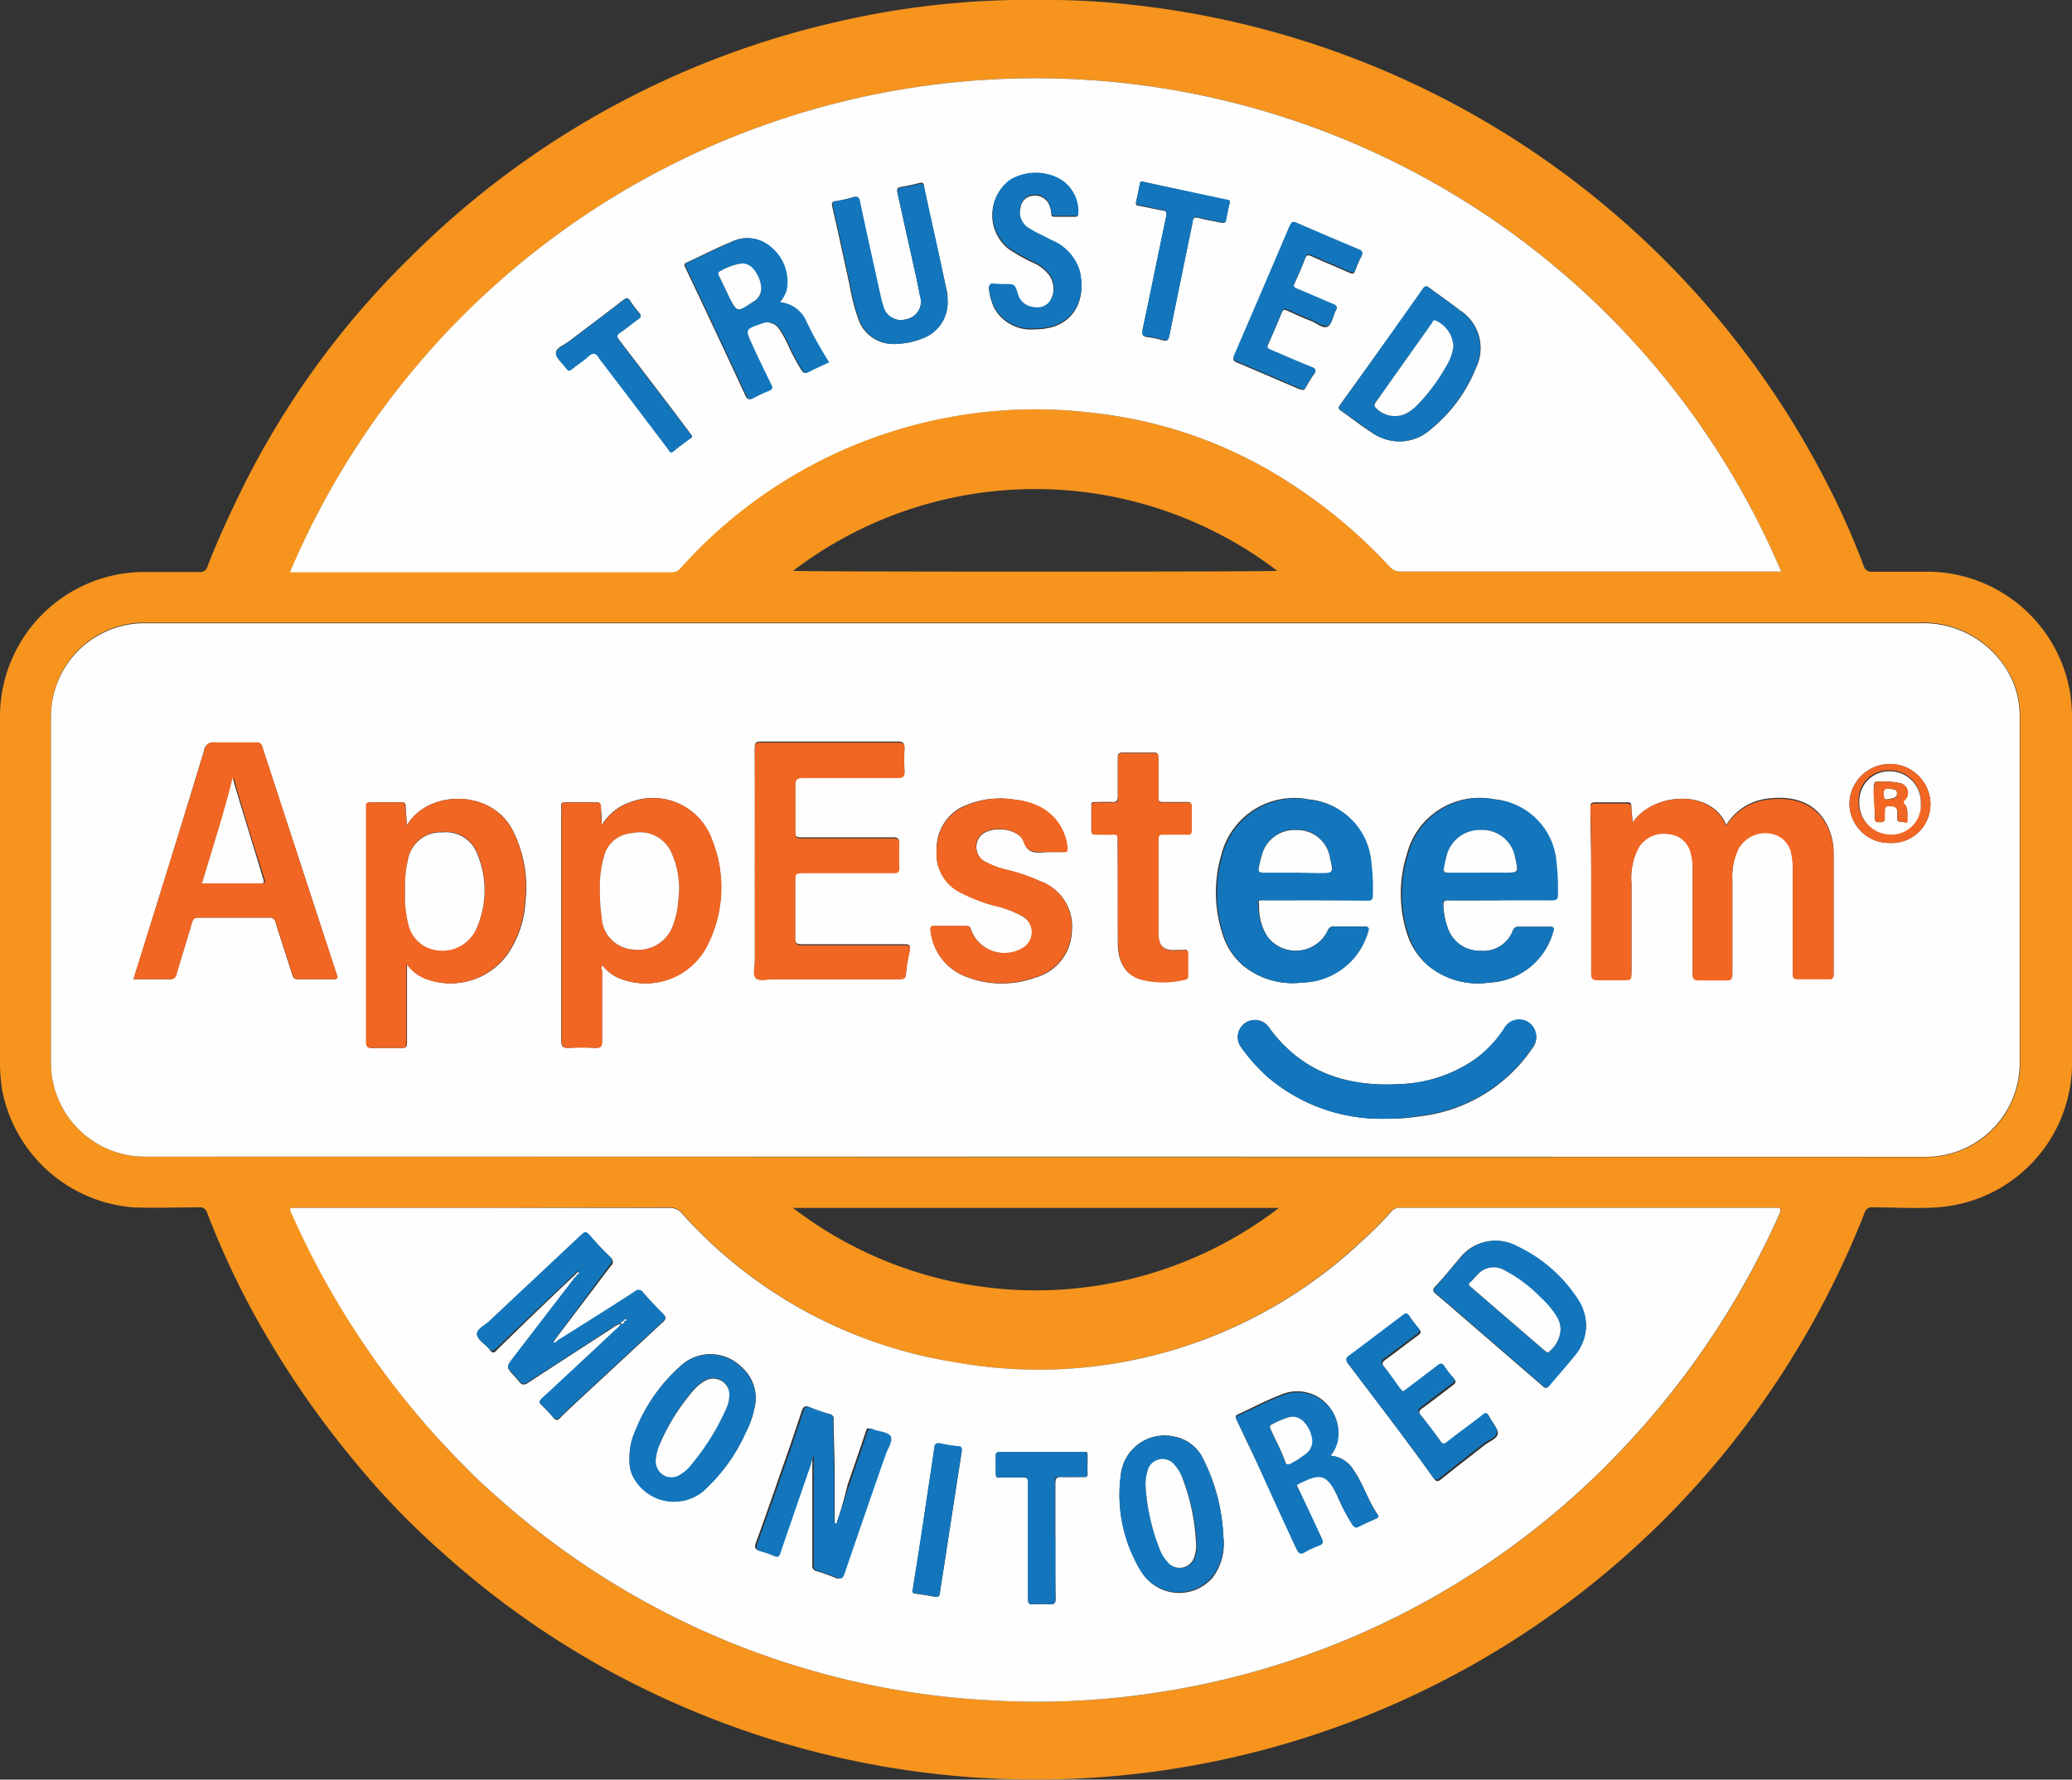 <svg id="AppEsteem_1_" data-name="AppEsteem (1)" xmlns="http://www.w3.org/2000/svg" width="184.863" height="158.802" viewBox="0 0 184.863 158.802">
  <rect x="0" y="0" width="184.863" height="158.802" fill="#333333" stroke="none"/>
  <path id="Path_3526" data-name="Path 3526" d="M90.527,0h3.617a64.176,64.176,0,0,1,6.7.411,79.252,79.252,0,0,1,62.073,42.551,68.363,68.363,0,0,1,3.356,7.521.726.726,0,0,0,.795.534h5.247a12.96,12.96,0,0,1,12.33,10.521,14.548,14.548,0,0,1,.219,2.548V94.91a12.9,12.9,0,0,1-12,12.823c-1.918.137-3.836,0-5.74,0a.685.685,0,0,0-.767.493A80.745,80.745,0,0,1,153.641,129.9a79.361,79.361,0,0,1-92.225,22.6A78.088,78.088,0,0,1,39.4,138.475a69.06,69.06,0,0,1-7.617-7.891,83.691,83.691,0,0,1-9.864-14.713,77.3,77.3,0,0,1-3.439-7.644.658.658,0,0,0-.712-.493c-1.959,0-3.932.082-5.9,0A12.946,12.946,0,0,1,.192,97.267,15.069,15.069,0,0,1,0,94.636V64a12.9,12.9,0,0,1,12.6-12.96H17.8a.644.644,0,0,0,.712-.493c.9-2.356,1.973-4.644,3.082-6.918A75.937,75.937,0,0,1,36.66,22.906,78.485,78.485,0,0,1,74.636,1.959,75.525,75.525,0,0,1,90.321,0ZM92.39,103.253h79.457a8.384,8.384,0,0,0,8.384-8.221q0-15.56,0-31.124a7.959,7.959,0,0,0-2.137-5.452,8.7,8.7,0,0,0-6.85-2.891H12.577A8.343,8.343,0,0,0,4.549,64V94.732a8.384,8.384,0,0,0,8.494,8.48ZM158.915,51a72.239,72.239,0,0,0-133,0H59.895a1.014,1.014,0,0,0,.836-.384A42.469,42.469,0,0,1,97.623,36.852a40.181,40.181,0,0,1,18.138,6.685,45.619,45.619,0,0,1,8.22,7.014,1.247,1.247,0,0,0,1.027.452h33.906ZM43.181,107.788H26.441c-.589,0-.589,0-.356.534a74.923,74.923,0,0,0,15.4,22.563c.877.9,1.808,1.754,2.74,2.589a71.662,71.662,0,0,0,44.825,18.289,69.661,69.661,0,0,0,13.3-.6,71.813,71.813,0,0,0,42.715-22.18,74.456,74.456,0,0,0,13.7-20.631c.192-.452.178-.575-.356-.575H124.885a.959.959,0,0,0-.795.342,31.668,31.668,0,0,1-2.74,2.74A42.016,42.016,0,0,1,85.1,121.542a41.332,41.332,0,0,1-24.276-13.316,1.37,1.37,0,0,0-1.137-.479Zm70.868,0h-43.3a35.619,35.619,0,0,0,43.3.041ZM70.759,50.935c.562.1,42.743.1,43.195,0a35.619,35.619,0,0,0-43.195,0Z" transform="translate(0.001)" fill="#f6941e"/>
  <path id="Path_3527" data-name="Path 3527" d="M91.162,88.194H11.814a8.384,8.384,0,0,1-8.494-8.48V49.041A8.343,8.343,0,0,1,11.348,40.6H170.016a8.7,8.7,0,0,1,6.85,2.891,7.96,7.96,0,0,1,2.1,5.37V79.988a8.384,8.384,0,0,1-8.384,8.22Zm53.264-29.783c0-.521-.1-.932-.1-1.37s-.11-.479-.479-.466h-2.74c-.37,0-.452.11-.438.466,0,1.849.069,3.713.069,5.562v9.138c0,.521.164.63.644.6h2.178c.726,0,.767,0,.767-.74v-7.85a5.9,5.9,0,0,1,.685-3.274,2.63,2.63,0,0,1,2.74-1.137,2.151,2.151,0,0,1,1.849,1.63,5.48,5.48,0,0,1,.192,1.617v9.247c0,.438.11.548.534.534H152.8c.425,0,.548-.1.534-.534V63.521a5.918,5.918,0,0,1,.548-2.863,2.74,2.74,0,0,1,2.932-1.37,2.219,2.219,0,0,1,1.808,1.945,6.069,6.069,0,0,1,.1,1.37v9.179c0,.384.1.507.479.493h2.74c.342,0,.425-.1.425-.425V61.083a5.48,5.48,0,0,0-.658-2.63c-1.027-1.918-3-2.507-5.274-2.206a5,5,0,0,0-3.644,2.343C151.453,55.343,146.234,55.672,144.425,58.411ZM10.677,72.358H13.91a.521.521,0,0,0,.6-.438c.438-1.534.945-3.055,1.37-4.589.11-.342.233-.466.589-.466H22.76a.521.521,0,0,1,.6.452c.479,1.548,1,3.082,1.48,4.63.082.288.178.411.507.411h3.178c.411,0,.37-.137.274-.438Q25.5,61.8,22.171,51.644a.479.479,0,0,0-.562-.411H17.938a.826.826,0,0,0-.959.726c-1.671,5.521-3.4,11.11-5.11,16.59C11.485,69.782,11.1,71.056,10.677,72.358Zm24.385-13.7c0-.671-.082-1.192-.1-1.712,0-.26-.082-.384-.37-.37h-2.74c-.329,0-.4.123-.384.425V77.933c0,.452.11.589.575.562h2.617c.342,0,.425-.11.425-.438V71a4.234,4.234,0,0,0,.849.863,3.562,3.562,0,0,0,1.014.521,6.233,6.233,0,0,0,7.192-2.37,9.179,9.179,0,0,0,1.507-4.562,11.193,11.193,0,0,0-1.192-6.494c-2.041-3.685-7.644-3.411-9.4-.288ZM52.5,71.084a3.576,3.576,0,0,0,1.74,1.274,6.179,6.179,0,0,0,7.7-3.165,11.384,11.384,0,0,0,.342-9.288,5.576,5.576,0,0,0-7.274-3.343,4.7,4.7,0,0,0-2.562,2.069,10.753,10.753,0,0,0-.082-1.685c0-.288-.11-.384-.4-.37h-2.74c-.274,0-.4,0-.384.356s0,.7,0,1.041V77.824c0,.575.164.685.7.658a21.237,21.237,0,0,1,2.288,0c.479,0,.658-.082.644-.616v-6.22A.918.918,0,0,1,52.5,71.1ZM66.119,61.8v8.9c0,.534-.178,1.233.082,1.534s1.027.11,1.575.11H79.037c.384,0,.534-.082.562-.493a17.085,17.085,0,0,1,.315-2.041c.11-.479,0-.575-.479-.575H70.3c-.438,0-.589-.082-.589-.562v-5.3c0-.452.123-.575.575-.562H78.5c.37,0,.507-.1.493-.479a17.606,17.606,0,0,1,0-2.082c0-.411-.082-.548-.534-.548h-8.22c-.438,0-.534-.123-.521-.548v-4.11c0-.548.11-.74.7-.726H78.9c.452,0,.589-.137.562-.589a18.712,18.712,0,0,1,0-1.959c0-.466-.1-.616-.589-.616H66.681c-.452,0-.575.1-.575.548.027,3.439.014,6.768.014,10.11ZM132.575,65.3h4.589c.384,0,.493-.11.493-.493a20.335,20.335,0,0,0-.123-2.891,6.083,6.083,0,0,0-5.48-5.617,6.685,6.685,0,0,0-7.754,4.877,11.727,11.727,0,0,0,0,7.1,6.165,6.165,0,0,0,1.877,2.863,6.959,6.959,0,0,0,5.48,1.521,6.192,6.192,0,0,0,5.685-4.521c.123-.384,0-.479-.329-.466h-2.74a.479.479,0,0,0-.521.342,2.822,2.822,0,0,1-2.9,1.808,3,3,0,0,1-2.863-1.9,6.713,6.713,0,0,1-.438-2.11c0-.425.082-.493.452-.493,1.507.014,3.041,0,4.576,0Zm-16.535,0H120.7c.3,0,.452,0,.452-.411a18.329,18.329,0,0,0-.123-3,6.083,6.083,0,0,0-5.48-5.576,6.713,6.713,0,0,0-7.8,4.9,11.946,11.946,0,0,0,.11,7.165,6.055,6.055,0,0,0,1.781,2.74,6.932,6.932,0,0,0,5.315,1.534,6.233,6.233,0,0,0,5.836-4.411c.151-.425.164-.616-.384-.589h-2.521a.589.589,0,0,0-.685.425,3.165,3.165,0,0,1-5.343.493,4.877,4.877,0,0,1-.753-2.493c0-.863-.233-.767.685-.767ZM92.216,61.014h1.37c.288,0,.384,0,.342-.37a4.562,4.562,0,0,0-2.534-3.713,6.316,6.316,0,0,0-2.1-.589,7.891,7.891,0,0,0-4.877.74,4.192,4.192,0,0,0-2.082,3.781,3.836,3.836,0,0,0,2.137,3.754A15.194,15.194,0,0,0,87.518,65.8a9.179,9.179,0,0,1,2.589,1.014,1.63,1.63,0,0,1,0,2.74,3.192,3.192,0,0,1-4.7-1.617c-.068-.233-.151-.315-.4-.315h-2.85c-.329,0-.4.123-.342.411a4.9,4.9,0,0,0,2.74,3.932,8.754,8.754,0,0,0,6.6.247,4.425,4.425,0,0,0,3.247-4.11,4.274,4.274,0,0,0-2.822-4.48,16.261,16.261,0,0,0-2.74-.959,8.083,8.083,0,0,1-2.288-.849,1.493,1.493,0,0,1-.219-2.315c.945-.877,3.356-.6,3.781.6.342,1,.932.986,1.7.945ZM98.5,64.563V69.1c0,1.795.712,2.891,2.082,3.274a8.124,8.124,0,0,0,3.891,0,.3.3,0,0,0,.274-.342q0-1.014,0-2.014c0-.219-.082-.3-.288-.274a2.953,2.953,0,0,1-.493,0c-1.37.123-1.849-.274-1.863-1.6V59.823c0-.315.1-.4.411-.4H104.7c.288,0,.384-.082.37-.37V56.932c0-.342-.123-.384-.411-.384h-2.137c-.342,0-.425-.11-.411-.425V52.562c0-.329-.1-.438-.425-.425h-2.74c-.37,0-.452.123-.452.466v3.452c0,.425-.137.521-.521.493s-.986,0-1.48,0c-.247,0-.356,0-.356.342v2.178c0,.315.137.37.4.356h1.48c.493,0,.479.137.466.507C98.491,61.494,98.5,63.069,98.5,64.563Zm24,20.248A17,17,0,0,0,125.4,84.6a14.042,14.042,0,0,0,10.069-6.055,1.575,1.575,0,0,0-.274-2.274,1.534,1.534,0,0,0-2.247.548,10.754,10.754,0,0,1-2.384,2.534,12.426,12.426,0,0,1-6.768,2.356c-4.767.3-8.85-.986-11.782-5.014a1.527,1.527,0,1,0-2.466,1.795,16.152,16.152,0,0,0,2.329,2.6,15.6,15.6,0,0,0,10.631,3.713ZM171,56.6a3.617,3.617,0,0,0-7.22-.1,3.534,3.534,0,0,0,3.6,3.7A3.452,3.452,0,0,0,171,56.6Z" transform="translate(1.23 15.018)" fill="#fefefe"/>
  <path id="Path_3528" data-name="Path 3528" d="M151.93,49.119H118.01a1.247,1.247,0,0,1-1.027-.452,45.619,45.619,0,0,0-8.22-7.014,40.181,40.181,0,0,0-18.124-6.685A42.469,42.469,0,0,0,53.745,48.8a1.014,1.014,0,0,1-.836.384H18.88a72.258,72.258,0,0,1,133.05-.069ZM62.6,25.09a3.315,3.315,0,0,0,.507-1.041,3.987,3.987,0,0,0-1.37-3.877,3.1,3.1,0,0,0-3.521-.452c-1.37.562-2.617,1.219-3.918,1.808-.315.137-.219.3-.123.507.411.849.808,1.7,1.219,2.562q2.069,4.384,4.11,8.781c.164.37.315.452.685.247a12.479,12.479,0,0,1,1.37-.644c.288-.123.329-.247.192-.534-.589-1.206-1.164-2.425-1.74-3.644s-.6-1.3.781-1.781a1.37,1.37,0,0,1,1.808.562,9.877,9.877,0,0,1,.781,1.452,18.44,18.44,0,0,0,1.137,2.11c.151.233.288.315.575.164.575-.3,1.178-.562,1.808-.863a38.222,38.222,0,0,1-1.986-3.671A2.808,2.808,0,0,0,62.6,25.09ZM117.873,37.5a4.11,4.11,0,0,0,2.74-1.027,13.521,13.521,0,0,0,4.11-5.576,4,4,0,0,0-1.48-5.11c-.9-.7-1.863-1.37-2.74-2.014-.233-.164-.342-.137-.507.1q-3.685,5.206-7.425,10.371c-.164.233-.164.356.082.521.918.644,1.836,1.37,2.74,1.945a4.356,4.356,0,0,0,2.48.795ZM77.555,24.885a2.938,2.938,0,0,0-.123-1.027c-.658-3.055-1.37-6.11-1.986-9.165,0-.288-.192-.3-.425-.247a15.878,15.878,0,0,1-1.6.342c-.384.068-.411.233-.329.562.411,1.849.808,3.7,1.219,5.48.26,1.206.548,2.411.767,3.63A1.589,1.589,0,0,1,73.843,26.6a1.644,1.644,0,0,1-2.1-1.247,5.618,5.618,0,0,1-.192-.685c-.63-2.85-1.26-5.685-1.863-8.535-.082-.37-.178-.534-.6-.411a13.151,13.151,0,0,1-1.493.342c-.3,0-.411.137-.329.493.534,2.3,1.027,4.617,1.534,6.932a18.329,18.329,0,0,0,.781,3.069,3.274,3.274,0,0,0,3.493,2.233,6.274,6.274,0,0,0,2.137-.438,3.411,3.411,0,0,0,2.343-3.466Zm4.9-1.37a7.163,7.163,0,0,1-.767,0c-.356,0-.493.082-.438.452a5.48,5.48,0,0,0,.479,1.671A3.781,3.781,0,0,0,85.419,27.5c3.192,0,4.576-2.384,3.932-5.137a4.329,4.329,0,0,0-2.521-2.74A21.274,21.274,0,0,1,84.9,18.61a1.7,1.7,0,0,1-.822-2.014,1.178,1.178,0,0,1,1.014-1,1.37,1.37,0,0,1,1.452.644,2.439,2.439,0,0,1,.274.932c0,.192,0,.288.288.288h1.808c.219,0,.288-.068.274-.288a3.37,3.37,0,0,0-1.617-2.986,4.507,4.507,0,0,0-4.493.068,3.836,3.836,0,0,0-.11,6.055A15.713,15.713,0,0,0,85.049,21.5a3.671,3.671,0,0,1,1.562,1.164,2.123,2.123,0,0,1,.137,2.233,1.37,1.37,0,0,1-1.48.7,1.589,1.589,0,0,1-1.493-1.247c-.274-.808-.274-.808-1.137-.808Zm26.8,9.4c.164,0,.205-.137.26-.233.247-.4.452-.795.726-1.164s.123-.411-.192-.548c-1.233-.493-2.439-1.027-3.671-1.548-.247-.11-.384-.192-.247-.521.438-.959.849-1.932,1.247-2.9.11-.247.205-.288.452-.178.712.329,1.37.63,2.151.932.507.192,1.082.726,1.48.507s.466-.932.7-1.37.11-.425-.205-.548c-1.082-.438-2.151-.918-3.219-1.37-.315-.123-.384-.247-.233-.548.329-.726.658-1.466.945-2.219.123-.356.288-.356.589-.219,1.11.507,2.247.959,3.356,1.466.3.137.438.1.548-.233a10.318,10.318,0,0,1,.521-1.206c.151-.288.082-.425-.219-.548-1.863-.781-3.726-1.575-5.576-2.384-.329-.137-.452-.082-.6.247q-2.439,5.768-4.932,11.549c-.137.329-.1.452.247.589,1.863.781,3.713,1.589,5.576,2.384ZM95.077,14.35c-.3-.11-.342,0-.384.26-.082.438-.164.89-.288,1.37s0,.479.37.534c.644.11,1.288.274,1.932.384.342,0,.425.178.356.534-.712,3.37-1.37,6.74-2.11,10.1,0,.384-.082.616.4.658a8.014,8.014,0,0,1,1.37.288c.4.11.534,0,.616-.384.671-3.37,1.37-6.74,2.069-10.11,0-.356.151-.534.589-.411.644.192,1.37.274,1.973.425.274,0,.4,0,.438-.274a11.8,11.8,0,0,1,.288-1.37c.123-.4,0-.329-.233-.37ZM54.759,37.023l-.342-.479c-2.055-2.74-4.11-5.411-6.165-8.1-.233-.315-.205-.466.1-.671.548-.37,1.041-.795,1.575-1.178.274-.178.342-.329.1-.589a8.684,8.684,0,0,1-.753-1c-.205-.329-.356-.342-.671-.11-1.575,1.233-3.192,2.425-4.781,3.644-.438.342-1.219.616-1.206,1.069s.6.932.932,1.37c.151.219.274.233.479.068.479-.4,1.014-.726,1.466-1.137s.712-.342.986.151a2.494,2.494,0,0,0,.192.26q2.987,3.9,5.946,7.836c.205.274.342.342.616.1s.877-.658,1.3-1C54.663,37.228,54.759,37.187,54.759,37.023Z" transform="translate(6.986 1.884)" fill="#fefefe"/>
  <path id="Path_3529" data-name="Path 3529" d="M36.191,78.684H52.7a1.37,1.37,0,0,1,1.137.479A41.331,41.331,0,0,0,78.153,92.439,42.016,42.016,0,0,0,114.4,81.753a31.674,31.674,0,0,0,2.74-2.74.959.959,0,0,1,.795-.342H151.4c.534,0,.548.123.356.575a74.457,74.457,0,0,1-13.7,20.631,71.813,71.813,0,0,1-42.715,22.18,69.662,69.662,0,0,1-13.3.6,71.662,71.662,0,0,1-44.8-18.289c-.945-.836-1.877-1.685-2.74-2.589A74.923,74.923,0,0,1,19.039,79.218c-.233-.534-.233-.534.356-.534Zm8.014,6.069.11.137a3.288,3.288,0,0,1-.247.356l-5.357,6.973c-.521.671-.521.671.082,1.37a6.7,6.7,0,0,1,.507.562c.247.356.479.356.849.123,2.48-1.63,4.973-3.233,7.466-4.85a2.11,2.11,0,0,1,.822-.411,1.165,1.165,0,0,1-.438.534c-2.206,2.069-4.411,4.11-6.631,6.178-.26.233-.274.356,0,.589a13.888,13.888,0,0,1,.973,1.041c.233.288.411.356.712,0,.562-.575,1.164-1.11,1.74-1.658l7.384-6.85c.288-.26.26-.425,0-.685-.6-.6-1.192-1.233-1.754-1.863a.479.479,0,0,0-.767-.11c-2.274,1.466-4.576,2.9-6.85,4.343-.137.082-.233.3-.452.164h0l.438-.616,4.713-6.22a.452.452,0,0,0,0-.726c-.63-.63-1.247-1.274-1.836-1.945-.288-.342-.438-.26-.712,0L36.739,88.9c-.4.37-1.055.726-1.1,1.137s.7.808,1.027,1.26.438.315.74,0Q40.767,88,44.205,84.753Zm23.426,22.111h-.151v-4.11c0-1.712-.082-3.425-.1-5.137a.438.438,0,0,0-.4-.548,14.726,14.726,0,0,1-1.754-.616c-.425-.178-.548,0-.685.342-.534,1.63-1.082,3.247-1.658,4.863-.808,2.315-1.6,4.63-2.452,6.946-.151.425,0,.562.342.671a8.739,8.739,0,0,1,1.192.411c.315.137.425,0,.534-.26.863-2.548,1.754-5.1,2.63-7.644.123-.356.219-.74.356-1.178v9.96a.466.466,0,0,0,.384.534,15.835,15.835,0,0,1,1.6.562c.425.192.575.082.712-.342q1.836-5.329,3.685-10.631c.192-.534.616-1.178.466-1.575s-1.014-.411-1.534-.658-.466,0-.575.274c-.521,1.562-1.055,3.1-1.589,4.644C68.358,104.535,68.029,105.7,67.631,106.864Zm44.085-6.069a3,3,0,0,0,.6-1.37,3.644,3.644,0,0,0-4.946-4.11c-1.37.521-2.576,1.178-3.877,1.767-.26.123-.288.233-.164.493.452.945.89,1.9,1.37,2.863,1.37,2.877,2.644,5.74,3.959,8.617.178.384.342.493.726.26a7.782,7.782,0,0,1,1.233-.575c.425-.151.438-.342.247-.712-.685-1.37-1.37-2.863-2.014-4.3-.082-.178-.274-.356,0-.521,1.63-.781,2.384-1.137,3.4,1.014l.274.6a16.442,16.442,0,0,0,1.11,2.055c.137.205.26.315.534.178.507-.26,1.041-.493,1.575-.74.123-.069.288-.11.151-.315-.849-1.233-1.274-2.74-2.123-3.932a2.63,2.63,0,0,0-2.055-1.274Zm22.8-11.453a4.22,4.22,0,0,0-.7-2.384,13.152,13.152,0,0,0-5.48-4.85,4,4,0,0,0-5.124,1.1c-.726.822-1.37,1.671-2.151,2.48-.233.26-.247.384,0,.63,1.151.959,2.274,1.945,3.4,2.918l6.165,5.329c.164.137.288.315.521,0,.753-.918,1.562-1.808,2.315-2.74A4.11,4.11,0,0,0,134.513,89.342Zm-32.358,18.686a16.947,16.947,0,0,0-1.822-6.987,3.562,3.562,0,0,0-2.562-1.959,3.918,3.918,0,0,0-4.754,3.329,13.069,13.069,0,0,0,1.836,8.754,3.945,3.945,0,0,0,6.329.521,4.973,4.973,0,0,0,.973-3.658Zm-52.976-6.987a3.014,3.014,0,0,0,.521,1.932,4.11,4.11,0,0,0,6,1.014,15.631,15.631,0,0,0,3.877-5.343,7.411,7.411,0,0,0,.712-2,3.63,3.63,0,0,0-1.082-3.726,3.918,3.918,0,0,0-5.48-.137,15.069,15.069,0,0,0-4,5.726A5.658,5.658,0,0,0,49.178,101.042Zm68.991-5.973c-.1-.11-.205-.205-.288-.315-.466-.616-.918-1.26-1.37-1.863-.233-.288-.192-.438.082-.644.986-.712,1.945-1.466,2.932-2.192.233-.164.315-.3.11-.548a9.934,9.934,0,0,1-.863-1.137c-.164-.247-.288-.219-.507,0-1.63,1.233-3.247,2.466-4.891,3.685-.3.233-.26.37,0,.644,2.521,3.343,5.1,6.672,7.535,10.1.219.3.356.356.671.1,1.26-1.014,2.562-2.014,3.85-3.028.425-.342,1.151-.589,1.206-1.027s-.479-.973-.726-1.48c-.151-.288-.247-.315-.507-.11-1.069.836-2.165,1.617-3.219,2.452-.274.206-.4.178-.589-.1q-.863-1.219-1.808-2.384c-.219-.288-.205-.438.1-.644.918-.671,1.822-1.37,2.74-2.069.247-.178.329-.315.1-.589a8.353,8.353,0,0,1-.932-1.1c-.192-.315-.342-.26-.589,0l-2.74,2.082Zm-31,13.3h0v-5.083c0-.425.082-.616.562-.589s1.274,0,1.9,0c.3,0,.438,0,.411-.384s0-.986,0-1.48-.137-.356-.4-.356H82.221c-.315,0-.37.137-.356.4v1.466c0,.479.1.411.4.4H84.29c.37,0,.452.11.452.466v10.425c0,.342.1.452.438.425a14.089,14.089,0,0,1,1.521,0c.384,0,.493-.11.493-.493-.041-1.74-.027-3.466-.027-5.206ZM74.44,112.782c-.1.233.069.3.3.329.562.082,1.123.164,1.671.274.3,0,.411,0,.452-.342.123-.877.274-1.754.411-2.644q.767-4.973,1.534-9.973c0-.288,0-.425-.329-.466a11.124,11.124,0,0,1-1.507-.233c-.425-.1-.562,0-.616.452-.274,1.918-.575,3.836-.863,5.768-.288,2.247-.7,4.521-1.055,6.822Z" transform="translate(6.992 29.104)" fill="#fefefe"/>
  <path id="Path_3530" data-name="Path 3530" d="M107.334,54.179c1.808-2.74,7.028-3.069,8.357.274a5,5,0,0,1,3.644-2.343c2.274-.3,4.247.288,5.274,2.206a5.48,5.48,0,0,1,.658,2.63q0,5.384,0,10.768c0,.329-.082.438-.425.425H122.1c-.384,0-.479-.11-.479-.493V58.467a6.07,6.07,0,0,0-.1-1.37,2.219,2.219,0,0,0-1.808-1.945,2.74,2.74,0,0,0-2.932,1.37,5.918,5.918,0,0,0-.548,2.863V67.7c0,.438-.11.548-.534.534h-2.466c-.425,0-.534-.1-.534-.534V58.453a5.479,5.479,0,0,0-.192-1.617,2.151,2.151,0,0,0-1.849-1.63,2.63,2.63,0,0,0-2.74,1.137,5.9,5.9,0,0,0-.685,3.274v7.864c0,.74,0,.74-.767.74h-2.178c-.479,0-.644-.082-.644-.6V58.481c0-1.849,0-3.713-.068-5.562,0-.356.068-.479.438-.466h2.74c.37,0,.479.123.479.466S107.293,53.658,107.334,54.179Z" transform="translate(38.321 19.251)" fill="#f16623"/>
  <path id="Path_3531" data-name="Path 3531" d="M8.69,69.487c.411-1.37.808-2.576,1.192-3.836,1.712-5.48,3.439-11.042,5.124-16.563.164-.548.37-.753.959-.726h3.671a.48.48,0,0,1,.562.411q3.3,10.151,6.631,20.275c.1.3.137.452-.274.438H23.376c-.329,0-.425-.123-.507-.411-.479-1.548-1-3.082-1.48-4.63a.521.521,0,0,0-.6-.452H14.5c-.356,0-.479.123-.589.466-.438,1.534-.945,3.055-1.37,4.589a.521.521,0,0,1-.6.438C10.868,69.473,9.8,69.487,8.69,69.487Zm6.11-8.549h5.274c.26,0,.425,0,.315-.356-.945-3.014-1.918-6.014-2.74-9.055C16.759,54.719,15.759,57.76,14.8,60.938Z" transform="translate(3.217 17.889)" fill="#f16623"/>
  <path id="Path_3532" data-name="Path 3532" d="M27.474,54.439c1.754-3.123,7.357-3.4,9.4.329a11.192,11.192,0,0,1,1.137,6.452A9.179,9.179,0,0,1,36.5,65.782a6.233,6.233,0,0,1-7.192,2.37,3.562,3.562,0,0,1-1.014-.521,4.233,4.233,0,0,1-.849-.863v7.055c0,.329-.082.452-.425.438H24.405c-.466,0-.575-.11-.575-.562V52.768c0-.3,0-.425.384-.425h2.74c.288,0,.37.11.37.37C27.392,53.247,27.433,53.768,27.474,54.439Zm-.151,5.767a10.329,10.329,0,0,0,.26,2.822A3.041,3.041,0,0,0,29.05,65.1a3.329,3.329,0,0,0,4.6-1.4,8.384,8.384,0,0,0,.11-6.85,2.973,2.973,0,0,0-3.1-1.863,2.945,2.945,0,0,0-3.082,2.48A10.425,10.425,0,0,0,27.323,60.207Z" transform="translate(8.818 19.251)" fill="#f16623"/>
  <path id="Path_3533" data-name="Path 3533" d="M40.2,66.883a.918.918,0,0,0,0,.562v6.22c0,.534-.164.644-.644.616a21.237,21.237,0,0,0-2.288,0c-.534,0-.7-.082-.7-.658V52.732c0-.356.11-.37.384-.356h2.74c.288,0,.384.082.4.37a12.442,12.442,0,0,0,.082,1.685,4.7,4.7,0,0,1,2.562-2.069A5.576,5.576,0,0,1,50.009,55.7a11.384,11.384,0,0,1-.342,9.288,6.178,6.178,0,0,1-7.7,3.165A3.576,3.576,0,0,1,40.2,66.883Zm-.205-6.589a14,14,0,0,0,.151,2.274A3.014,3.014,0,0,0,43.009,65.5a3.274,3.274,0,0,0,3.548-2.3A7.891,7.891,0,0,0,47,61.02a7.686,7.686,0,0,0-.712-4.356,3.069,3.069,0,0,0-3.425-1.548,2.74,2.74,0,0,0-2.521,2.151,9.8,9.8,0,0,0-.342,3.028Z" transform="translate(13.531 19.232)" fill="#f16623"/>
  <path id="Path_3534" data-name="Path 3534" d="M49.182,58.933V48.918c0-.452.123-.562.575-.548H61.95c.493,0,.616.151.589.616a18.714,18.714,0,0,0,0,1.959c0,.452-.11.589-.562.589H53.5c-.589,0-.712.178-.7.726v4.11c0,.425.082.548.521.548h8.22c.452,0,.548.137.534.548a17.606,17.606,0,0,0,0,2.082c0,.384-.123.479-.493.479h-8.22c-.452,0-.575.11-.575.562v5.3c0,.479.151.562.589.562h9.138c.466,0,.589.1.479.575A17.081,17.081,0,0,0,62.663,69c0,.411-.178.493-.562.493H50.84c-.548,0-1.26.233-1.575-.11s-.082-1-.082-1.534Z" transform="translate(18.166 17.894)" fill="#f16623"/>
  <path id="Path_3535" data-name="Path 3535" d="M100.023,61.1h-4.6c-.37,0-.493,0-.452.493a6.712,6.712,0,0,0,.466,2.123,3,3,0,0,0,2.863,1.9,2.822,2.822,0,0,0,2.9-1.808.48.48,0,0,1,.521-.342h2.74c.4,0,.452.082.329.466a6.192,6.192,0,0,1-5.685,4.507,6.959,6.959,0,0,1-5.48-1.521,6.165,6.165,0,0,1-1.767-2.836,11.727,11.727,0,0,1,0-7.1,6.685,6.685,0,0,1,7.754-4.877,6.083,6.083,0,0,1,5.48,5.617,20.33,20.33,0,0,1,.123,2.891c0,.384-.11.493-.493.493C103.078,61.087,101.544,61.1,100.023,61.1ZM98.27,58.635h2.123c1.37,0,1.37,0,1.014-1.288a2.973,2.973,0,0,0-3.041-2.521,3.069,3.069,0,0,0-3.11,2.411c-.082.315-.123.644-.206.959s0,.452.384.438C96.366,58.607,97.325,58.635,98.27,58.635Z" transform="translate(33.782 19.233)" fill="#1376bc"/>
  <path id="Path_3536" data-name="Path 3536" d="M87.946,61.094H83.631c-.918,0-.74-.1-.685.767a4.877,4.877,0,0,0,.822,2.507,3.165,3.165,0,0,0,5.343-.493.589.589,0,0,1,.685-.425h2.521c.548,0,.534.164.384.589a6.233,6.233,0,0,1-5.836,4.4,6.932,6.932,0,0,1-5.22-1.493,6.055,6.055,0,0,1-1.781-2.74,11.946,11.946,0,0,1-.11-7.165,6.713,6.713,0,0,1,7.8-4.9,6.083,6.083,0,0,1,5.48,5.576,18.332,18.332,0,0,1,.123,3c0,.37-.151.411-.452.411Zm-1.685-2.466H88.33c1.37,0,1.37,0,1-1.37a2.918,2.918,0,0,0-2.959-2.466,3,3,0,0,0-3.11,2.233c-.11.342-.164.712-.26,1.069s0,.507.411.493c.973.014,1.891.041,2.85.041Z" transform="translate(29.323 19.24)" fill="#1376bc"/>
  <path id="Path_3537" data-name="Path 3537" d="M71.029,56.791h-.438c-.767,0-1.37,0-1.7-.945-.425-1.206-2.836-1.48-3.781-.6a1.493,1.493,0,0,0,.219,2.315,8.083,8.083,0,0,0,2.288.849,16.262,16.262,0,0,1,2.74.959,4.274,4.274,0,0,1,2.822,4.48,4.425,4.425,0,0,1-3.247,4.11,8.754,8.754,0,0,1-6.6-.247,4.9,4.9,0,0,1-2.74-3.932c0-.288,0-.425.342-.411h2.85c.247,0,.329.082.4.315a3.192,3.192,0,0,0,4.7,1.617,1.63,1.63,0,0,0,0-2.74,9.179,9.179,0,0,0-2.589-.973,15.193,15.193,0,0,1-3.041-1.178,3.836,3.836,0,0,1-2.1-3.767A4.192,4.192,0,0,1,63.33,52.86a7.891,7.891,0,0,1,4.877-.74,6.316,6.316,0,0,1,2.1.589,4.562,4.562,0,0,1,2.534,3.713c0,.3,0,.384-.342.37Z" transform="translate(22.417 19.241)" fill="#f16623"/>
  <path id="Path_3538" data-name="Path 3538" d="M73.433,61.435V56.845c0-.37,0-.534-.466-.507s-.986,0-1.48,0c-.26,0-.4,0-.4-.356V53.8c0-.274.11-.342.356-.342h1.48c.493,0,.534,0,.521-.493V49.516c0-.342.082-.479.452-.466h2.74c.329,0,.425.1.425.425v3.562c0,.315,0,.438.411.425h2.137c.288,0,.425,0,.411.384v2.123c0,.288-.082.384-.37.37H77.474c-.315,0-.411.082-.411.4v8.316c0,1.37.521,1.726,1.863,1.6h.493c.164,0,.288,0,.288.274v2.014a.3.3,0,0,1-.274.342,8.124,8.124,0,0,1-3.891,0c-1.37-.384-2.055-1.48-2.082-3.274C73.419,64.449,73.433,62.942,73.433,61.435Z" transform="translate(26.302 18.146)" fill="#f16623"/>
  <path id="Path_3539" data-name="Path 3539" d="M93.913,75.265a15.6,15.6,0,0,1-10.631-3.713,16.153,16.153,0,0,1-2.329-2.6,1.528,1.528,0,1,1,2.466-1.795c2.932,4.028,7.014,5.315,11.782,5.014a12.426,12.426,0,0,0,6.768-2.356,10.755,10.755,0,0,0,2.384-2.589,1.534,1.534,0,0,1,2.247-.548,1.575,1.575,0,0,1,.274,2.274A14.042,14.042,0,0,1,96.8,75.005,17,17,0,0,1,93.913,75.265Z" transform="translate(29.823 24.563)" fill="#1376bc"/>
  <path id="Path_3540" data-name="Path 3540" d="M127.671,53.211a3.452,3.452,0,0,1-3.617,3.6,3.534,3.534,0,0,1-3.6-3.7,3.617,3.617,0,0,1,7.22.1Zm-.863,0a2.74,2.74,0,0,0-2.74-2.877,2.644,2.644,0,0,0-2.808,2.74,2.822,2.822,0,0,0,2.74,2.9,2.617,2.617,0,0,0,2.808-2.74Z" transform="translate(44.562 18.41)" fill="#f16623"/>
  <path id="Path_3541" data-name="Path 3541" d="M53.064,21.236a2.808,2.808,0,0,1,2.356,1.685,38.22,38.22,0,0,0,2.041,3.671c-.63.3-1.233.562-1.808.863-.288.151-.425.068-.575-.164a18.44,18.44,0,0,1-1.137-2.11,9.877,9.877,0,0,0-.781-1.452,1.37,1.37,0,0,0-1.808-.562c-1.37.479-1.37.479-.781,1.781s1.151,2.439,1.74,3.644c.137.288.1.411-.192.534a12.479,12.479,0,0,0-1.37.644c-.37.205-.521.123-.685-.247q-2.055-4.4-4.11-8.781c-.411-.863-.808-1.712-1.219-2.562-.1-.205-.192-.37.123-.507,1.3-.589,2.589-1.247,3.918-1.808a3.1,3.1,0,0,1,3.521.452,3.987,3.987,0,0,1,1.37,3.877,3.315,3.315,0,0,1-.6,1.041ZM49.639,17.77a5.48,5.48,0,0,0-1.781.63c-.288.123-.329.26-.192.521.3.589.575,1.178.849,1.767.685,1.452.753,1.466,2.11.534a1.37,1.37,0,0,0,.753-1.452,2.945,2.945,0,0,0-.767-1.562,1.274,1.274,0,0,0-.973-.438Z" transform="translate(16.517 5.739)" fill="#1376bc"/>
  <path id="Path_3542" data-name="Path 3542" d="M92.6,32.485a4.357,4.357,0,0,1-2.452-.795c-.932-.63-1.849-1.37-2.74-1.945-.247-.164-.247-.288-.082-.521q3.7-5.178,7.357-10.371c.164-.233.274-.26.507-.1.932.685,1.891,1.37,2.74,2.014a4,4,0,0,1,1.48,5.11,13.522,13.522,0,0,1-4.11,5.576,4.11,4.11,0,0,1-2.7,1.027ZM97.4,23.991a2.658,2.658,0,0,0-1.589-2.26.277.277,0,0,0-.288.164l-5.1,7.165c0,.11-.192.192,0,.37a2.329,2.329,0,0,0,2.74.575,4.11,4.11,0,0,0,1-.753A16.673,16.673,0,0,0,96.8,25.7a4.11,4.11,0,0,0,.6-1.712Z" transform="translate(32.264 6.901)" fill="#1376bc"/>
  <path id="Path_3543" data-name="Path 3543" d="M64.478,22.341a3.411,3.411,0,0,1-2.343,3.466,6.274,6.274,0,0,1-2.069.438,3.274,3.274,0,0,1-3.493-2.233,18.33,18.33,0,0,1-.781-3.069c-.507-2.315-1-4.63-1.534-6.932-.082-.356,0-.438.329-.493a13.151,13.151,0,0,0,1.493-.342c.425-.123.521,0,.6.411.6,2.85,1.233,5.685,1.863,8.535a5.618,5.618,0,0,0,.192.685,1.644,1.644,0,0,0,2.1,1.247,1.589,1.589,0,0,0,1.178-2.069c-.219-1.219-.507-2.425-.767-3.63-.411-1.849-.808-3.7-1.219-5.48-.082-.329,0-.493.329-.562a15.877,15.877,0,0,0,1.6-.342c.233,0,.37,0,.425.247.658,3.055,1.37,6.11,1.986,9.165C64.423,21.6,64.437,22,64.478,22.341Z" transform="translate(20.064 4.428)" fill="#1376bc"/>
  <path id="Path_3544" data-name="Path 3544" d="M65.616,21.183h.219c.863,0,.863,0,1.137.808a1.589,1.589,0,0,0,1.493,1.247,1.37,1.37,0,0,0,1.48-.7,2.123,2.123,0,0,0-.137-2.233,3.671,3.671,0,0,0-1.562-1.178,15.713,15.713,0,0,1-2.082-1.192,3.836,3.836,0,0,1,.11-6.055,4.507,4.507,0,0,1,4.493-.068A3.37,3.37,0,0,1,72.383,14.8c0,.219,0,.288-.274.288H70.26c-.219,0-.274-.1-.288-.288a2.439,2.439,0,0,0-.274-.932,1.37,1.37,0,0,0-1.452-.644,1.178,1.178,0,0,0-1.014,1,1.7,1.7,0,0,0,.822,2.014c.616.384,1.288.671,1.932,1.014a4.329,4.329,0,0,1,2.521,2.74c.644,2.74-.74,5.151-3.932,5.137a3.781,3.781,0,0,1-3.685-1.863,5.479,5.479,0,0,1-.479-1.671c0-.37.082-.493.438-.452A7.165,7.165,0,0,0,65.616,21.183Z" transform="translate(23.83 4.161)" fill="#1376bc"/>
  <path id="Path_3545" data-name="Path 3545" d="M86.523,29.4l-.3-.11c-1.863-.795-3.713-1.6-5.576-2.384-.342-.137-.384-.26-.247-.589q2.493-5.768,4.959-11.549c.151-.329.274-.384.6-.247,1.849.808,3.713,1.6,5.576,2.384.3.123.37.26.219.548a10.313,10.313,0,0,0-.521,1.206c-.11.329-.247.37-.548.233-1.11-.507-2.247-.959-3.356-1.466-.3-.137-.466-.137-.589.219-.288.753-.616,1.493-.945,2.219-.151.3-.082.425.233.548,1.069.438,2.137.918,3.219,1.37.315.123.356.26.205.548s-.329,1.219-.7,1.37-.973-.315-1.48-.507c-.726-.3-1.37-.6-2.151-.932-.247-.11-.342-.068-.452.178-.4.973-.808,1.945-1.247,2.9-.137.329,0,.411.247.521,1.233.521,2.439,1.055,3.671,1.548.315.137.4.247.192.548s-.479.767-.726,1.164C86.729,29.26,86.729,29.4,86.523,29.4Z" transform="translate(29.719 5.345)" fill="#1376bc"/>
  <path id="Path_3546" data-name="Path 3546" d="M74.686,11.86l7.4,1.575c.205,0,.3.11.233.37s-.205.959-.288,1.37-.164.342-.438.274c-.658-.151-1.37-.233-1.973-.425-.438-.123-.521,0-.589.411Q78,20.49,76.96,25.545c-.082.425-.219.493-.616.384a8.014,8.014,0,0,0-1.37-.288c-.479,0-.466-.274-.4-.658.712-3.356,1.37-6.726,2.11-10.1,0-.356,0-.479-.356-.534-.644-.11-1.288-.274-1.932-.384-.329,0-.466-.178-.37-.534s.205-.89.288-1.37C74.343,11.914,74.384,11.75,74.686,11.86Z" transform="translate(27.378 4.374)" fill="#1376bc"/>
  <path id="Path_3547" data-name="Path 3547" d="M48.351,31.706c0,.164-.137.205-.233.274-.425.342-.877.644-1.3,1s-.411.178-.616-.1q-2.959-3.918-5.946-7.836a2.492,2.492,0,0,1-.192-.26c-.274-.493-.562-.548-.986-.151s-.986.74-1.466,1.137c-.205.164-.329.151-.479-.068-.329-.479-.932-.945-.932-1.37s.767-.726,1.206-1.069c1.589-1.219,3.206-2.411,4.781-3.644.315-.233.466-.219.671.11a8.684,8.684,0,0,0,.753,1c.247.26.178.411-.1.589-.534.384-1.027.808-1.575,1.178-.3.205-.329.356-.1.671,2.069,2.74,4.11,5.4,6.165,8.1Z" transform="translate(13.394 7.201)" fill="#1376bc"/>
  <path id="Path_3548" data-name="Path 3548" d="M37.831,90.057c.219.137.315-.082.452-.164,2.3-1.438,4.6-2.877,6.85-4.343a.479.479,0,0,1,.767.11c.562.63,1.151,1.26,1.754,1.863.26.26.288.425,0,.685l-7.384,6.85c-.575.548-1.178,1.082-1.74,1.658-.3.315-.479.247-.712,0a13.894,13.894,0,0,0-.973-1.041c-.247-.233-.233-.356,0-.589,2.219-2.041,4.425-4.11,6.631-6.178a1.164,1.164,0,0,0,.438-.534,2.11,2.11,0,0,0-.822.411c-2.521,1.63-4.959,3.233-7.439,4.822-.37.233-.6.233-.849-.123a6.7,6.7,0,0,0-.507-.562c-.6-.658-.6-.658-.082-1.37l5.357-6.973a3.29,3.29,0,0,0,.247-.356l.164-.205.082-.1s.11-.082,0-.151-.1,0-.137.068l-.11.1-.151.151q-3.425,3.247-6.85,6.507c-.3.3-.466.342-.74,0s-1.055-.795-1.027-1.26.7-.767,1.1-1.137l8.22-7.713c.274-.26.425-.342.712,0a24.93,24.93,0,0,0,1.836,1.945.452.452,0,0,1,0,.726L38.256,89.5l-.438.616h.014Zm6.425-1.932c0,.082.11,0,.164,0s0-.082,0-.082a.11.11,0,0,0-.151.082l-.137.082c-.11,0-.3.082-.192.233s.205,0,.274-.151S44.352,88.126,44.257,88.126Z" transform="translate(11.489 29.69)" fill="#1376bc"/>
  <path id="Path_3549" data-name="Path 3549" d="M56.4,102.064c.4-1.164.781-2.329,1.164-3.493.534-1.548,1.069-3.082,1.589-4.644.11-.342.247-.438.575-.274s1.37.205,1.534.658-.274,1.041-.466,1.575q-1.849,5.3-3.671,10.631c-.137.425-.288.534-.712.342a15.84,15.84,0,0,0-1.6-.562.466.466,0,0,1-.425-.466q0-4.911,0-9.8v-.164c-.137.438-.233.822-.356,1.178-.877,2.548-1.767,5.1-2.63,7.644-.11.315-.219.4-.534.26a8.741,8.741,0,0,0-1.192-.411c-.384-.11-.493-.247-.342-.671.849-2.315,1.644-4.63,2.452-6.946.575-1.617,1.123-3.233,1.658-4.863.137-.384.26-.521.685-.342a14.728,14.728,0,0,0,1.63.548.438.438,0,0,1,.342.466c0,1.712.069,3.425.1,5.137v4.11Z" transform="translate(18.226 33.904)" fill="#1376bc"/>
  <path id="Path_3550" data-name="Path 3550" d="M88.922,96.347a2.63,2.63,0,0,1,2.1,1.37c.849,1.233,1.274,2.74,2.123,3.932.137.205,0,.247-.151.315-.534.247-1.069.479-1.575.74-.274.137-.4,0-.534-.178a16.437,16.437,0,0,1-1.11-2.055l-.274-.6c-1.014-2.151-1.767-1.795-3.4-1.014-.342.164-.151.342,0,.521.671,1.37,1.37,2.877,2.014,4.3.192.37.178.562-.247.712a7.782,7.782,0,0,0-1.233.575c-.384.233-.548.123-.726-.26-1.37-2.877-2.644-5.74-3.959-8.617-.452-.959-.89-1.918-1.37-2.863-.123-.26-.1-.37.164-.493,1.3-.589,2.562-1.247,3.877-1.767a3.644,3.644,0,0,1,4.946,4.11A3,3,0,0,1,88.922,96.347ZM85.36,92.881a6.371,6.371,0,0,0-1.63.644c-.26.1-.288.219-.164.479.425.959.945,1.877,1.288,2.877.1.274.247.288.493.164a8.647,8.647,0,0,0,1.37-.89,1.37,1.37,0,0,0,.548-1.192,2.822,2.822,0,0,0-.726-1.617A1.37,1.37,0,0,0,85.36,92.881Z" transform="translate(29.786 33.552)" fill="#1376bc"/>
  <path id="Path_3551" data-name="Path 3551" d="M106.959,88.547a4.11,4.11,0,0,1-.973,2.493c-.753.945-1.562,1.836-2.315,2.74-.233.288-.356.11-.521,0l-6.178-5.343c-1.123-.973-2.247-1.959-3.4-2.918-.274-.247-.26-.37,0-.63.74-.808,1.37-1.658,2.151-2.48a4,4,0,0,1,5.124-1.1,13.151,13.151,0,0,1,5.48,4.85,4.219,4.219,0,0,1,.63,2.384Zm-2.274.219a2.247,2.247,0,0,0-.356-1.11,7.769,7.769,0,0,0-1.493-1.795,12.563,12.563,0,0,0-3.124-2.384,1.918,1.918,0,0,0-2.206.137c-.315.26-.575.6-.877.89s-.082.274,0,.4l6.672,5.754c.11.1.219.233.356.068A2.74,2.74,0,0,0,104.684,88.767Z" transform="translate(34.546 29.899)" fill="#1376bc"/>
  <path id="Path_3552" data-name="Path 3552" d="M82.174,102.535a4.973,4.973,0,0,1-1.027,3.589,3.945,3.945,0,0,1-6.329-.521,13.069,13.069,0,0,1-1.781-8.686,3.918,3.918,0,0,1,4.809-3.288,3.562,3.562,0,0,1,2.507,1.918,16.946,16.946,0,0,1,1.822,6.987Zm-6.932-4.48a18.33,18.33,0,0,0,1.37,5.713,3.727,3.727,0,0,0,.671,1.055,1.37,1.37,0,0,0,2.384-.521,3.261,3.261,0,0,0,.151-.959,18.631,18.631,0,0,0-1.3-6.11,3.165,3.165,0,0,0-.616-1.027,1.37,1.37,0,0,0-2.466.507,4.014,4.014,0,0,0-.192,1.343Z" transform="translate(26.972 34.598)" fill="#1376bc"/>
  <path id="Path_3553" data-name="Path 3553" d="M41,97.5a5.658,5.658,0,0,1,.534-2.534,15.069,15.069,0,0,1,4-5.685,3.918,3.918,0,0,1,5.48.137A3.63,3.63,0,0,1,52.1,93.147a7.411,7.411,0,0,1-.712,2,15.631,15.631,0,0,1-3.877,5.343,4.11,4.11,0,0,1-6-1.014A3.014,3.014,0,0,1,41,97.5Zm8.9-5.658a1.438,1.438,0,0,0-2.082-1.37,3.616,3.616,0,0,0-1.11.877,18.343,18.343,0,0,0-2.973,4.781,4.411,4.411,0,0,0-.329,1.37,1.452,1.452,0,0,0,.548,1.37,1.37,1.37,0,0,0,1.548,0,3.315,3.315,0,0,0,.726-.562,21.07,21.07,0,0,0,3.452-5.48,3.164,3.164,0,0,0,.219-1Z" transform="translate(15.166 32.642)" fill="#1376bc"/>
  <path id="Path_3554" data-name="Path 3554" d="M92.723,92.508l.342-.233,2.74-2.082c.247-.192.4-.247.589,0a8.356,8.356,0,0,0,.795,1.041c.233.274.151.411-.1.589-.932.685-1.836,1.37-2.74,2.069-.3.206-.315.356-.1.644q.945,1.178,1.808,2.384c.192.274.315.3.589.1,1.055-.836,2.151-1.617,3.219-2.452.26-.206.356-.178.507.11.247.507.767,1.014.726,1.48s-.781.685-1.206,1.027c-1.288,1.014-2.589,2.014-3.85,3.028-.315.26-.452.205-.671-.1-2.439-3.425-5.014-6.754-7.535-10.1-.206-.274-.247-.411,0-.644,1.644-1.219,3.26-2.452,4.891-3.685.219-.164.342-.192.507,0a9.93,9.93,0,0,0,.863,1.137c.205.247.123.384-.11.548-.986.726-1.945,1.48-2.932,2.192-.274.206-.315.356-.082.644.493.6.945,1.247,1.37,1.863A3.909,3.909,0,0,0,92.723,92.508Z" transform="translate(32.438 31.65)" fill="#1376bc"/>
  <path id="Path_3555" data-name="Path 3555" d="M70.169,102.471v5.192c0,.384-.11.507-.493.493a14.093,14.093,0,0,0-1.521,0c-.343,0-.425-.082-.438-.425V97.306c0-.356-.082-.493-.452-.466H65.238c-.3,0-.411-.082-.4-.4s0-.973,0-1.466c0-.26,0-.4.356-.4h7.425c.26,0,.411,0,.4.356s0,.986,0,1.48-.11.4-.411.384H70.7c-.63,0-.575.164-.562.589v5.083Z" transform="translate(23.989 34.99)" fill="#1376bc"/>
  <path id="Path_3556" data-name="Path 3556" d="M59.448,107.1c.356-2.3.7-4.576,1.055-6.85.288-1.932.589-3.85.863-5.768,0-.411.192-.548.616-.452a11.124,11.124,0,0,0,1.507.233c.329,0,.37.178.329.466q-.781,4.987-1.534,9.973c-.137.89-.288,1.767-.411,2.644,0,.315-.151.4-.452.342-.548-.11-1.11-.192-1.671-.274C59.516,107.4,59.352,107.33,59.448,107.1Z" transform="translate(21.984 34.775)" fill="#1376bc"/>
  <path id="Path_3557" data-name="Path 3557" d="M13.15,60.082c.959-3.178,1.959-6.261,2.74-9.412.877,3.041,1.849,6.041,2.74,9.055.11.342,0,.356-.315.356Z" transform="translate(4.867 18.746)" fill="#fefefe"/>
  <path id="Path_3558" data-name="Path 3558" d="M26.384,59.4a10.425,10.425,0,0,1,.26-2.74A2.945,2.945,0,0,1,29.7,54.225a2.973,2.973,0,0,1,3.1,1.863,8.384,8.384,0,0,1-.11,6.85,3.329,3.329,0,0,1-4.576,1.438,3.041,3.041,0,0,1-1.466-2.069,10.33,10.33,0,0,1-.26-2.9Z" transform="translate(9.757 20.054)" fill="#fefefe"/>
  <path id="Path_3559" data-name="Path 3559" d="M39.073,59.471a9.8,9.8,0,0,1,.342-3.028,2.74,2.74,0,0,1,2.521-2.151,3.069,3.069,0,0,1,3.425,1.548,7.685,7.685,0,0,1,.712,4.356,7.891,7.891,0,0,1-.438,2.178,3.274,3.274,0,0,1-3.548,2.3,3.014,3.014,0,0,1-2.863-2.932A14,14,0,0,1,39.073,59.471Z" transform="translate(14.453 20.055)" fill="#fefefe"/>
  <path id="Path_3560" data-name="Path 3560" d="M97.265,57.869H94.43c-.37,0-.452-.11-.384-.438s.123-.644.205-.959a3.069,3.069,0,0,1,3.11-2.411,2.973,2.973,0,0,1,3.041,2.521c.3,1.288.3,1.288-1.014,1.288Z" transform="translate(34.786 19.999)" fill="#fefefe"/>
  <path id="Path_3561" data-name="Path 3561" d="M85.259,57.867h-2.85c-.425,0-.493-.137-.411-.493s.151-.726.26-1.069a3,3,0,0,1,3.11-2.233,2.918,2.918,0,0,1,2.959,2.466c.329,1.37.329,1.37-1,1.37Z" transform="translate(30.326 20.001)" fill="#fefefe"/>
  <path id="Path_3562" data-name="Path 3562" d="M126.57,53.064a2.617,2.617,0,0,1-2.74,2.822,2.822,2.822,0,0,1-2.74-2.9,2.644,2.644,0,0,1,2.808-2.74,2.74,2.74,0,0,1,2.671,2.822Zm-4.11-.123v1.37c0,.452.11.452.466.466s.452-.164.425-.493a2.626,2.626,0,0,1,0-.329c0-.63,0-.671.671-.589a.428.428,0,0,1,.452.438c.014.274,0,.479,0,.712s.274.247.466.233.438.1.425-.178.137-.973-.219-1.37-.11-.26,0-.411a.89.89,0,0,0-.342-1.48,7.3,7.3,0,0,0-2.315-.123c-.247.507,0,1.055-.11,1.575a.657.657,0,0,0,.027.178Z" transform="translate(44.799 18.585)" fill="#fefefe"/>
  <path id="Path_3563" data-name="Path 3563" d="M48.847,17.16a1.274,1.274,0,0,1,1.014.438,2.946,2.946,0,0,1,.726,1.562,1.37,1.37,0,0,1-.767,1.452c-1.37.932-1.37.918-2.11-.534-.274-.589-.548-1.178-.849-1.767-.137-.26-.1-.4.192-.521A5.48,5.48,0,0,1,48.847,17.16Z" transform="translate(17.31 6.348)" fill="#fefefe"/>
  <path id="Path_3564" data-name="Path 3564" d="M96.551,23.173a4.11,4.11,0,0,1-.6,1.712,16.672,16.672,0,0,1-2.63,3.548,4.11,4.11,0,0,1-1,.753,2.329,2.329,0,0,1-2.74-.575c-.151-.178,0-.26,0-.37l5.1-7.192a.2.2,0,0,1,.288-.164A2.658,2.658,0,0,1,96.551,23.173Z" transform="translate(33.117 7.72)" fill="#fefefe"/>
  <path id="Path_3565" data-name="Path 3565" d="M40.741,86.122c0,.082-.178.26-.274.151s.082-.192.192-.233Z" transform="translate(14.963 31.831)" fill="#fefefe"/>
  <path id="Path_3566" data-name="Path 3566" d="M37.37,83.151,37.521,83l.123.082-.164.205Z" transform="translate(13.827 30.706)" fill="#fefefe"/>
  <path id="Path_3567" data-name="Path 3567" d="M40.7,86.025a.11.11,0,0,1,.151-.082v.082c0,.082-.123,0-.164,0Z" transform="translate(15.055 31.791)" fill="#fefefe"/>
  <path id="Path_3568" data-name="Path 3568" d="M37.56,82.954s0-.137.137-.068,0,.11,0,.151Z" transform="translate(13.897 30.657)" fill="#fefefe"/>
  <path id="Path_3569" data-name="Path 3569" d="M37.48,83.026l.11-.1.1.082-.082.1Z" transform="translate(13.868 30.68)" fill="#fefefe"/>
  <path id="Path_3570" data-name="Path 3570" d="M40.6,86.022l.137-.082h0c.1.082,0,.123,0,.178Z" transform="translate(15.022 31.794)" fill="#fefefe"/>
  <path id="Path_3571" data-name="Path 3571" d="M36.018,87.41v.082h0Z" transform="translate(13.301 32.338)" fill="#fefefe"/>
  <path id="Path_3572" data-name="Path 3572" d="M84.546,92.293a1.37,1.37,0,0,1,1.206.466,2.822,2.822,0,0,1,.726,1.617,1.37,1.37,0,0,1-.548,1.192,8.647,8.647,0,0,1-1.37.89c-.247.123-.4.11-.493-.164-.342-1-.863-1.918-1.288-2.877-.123-.26-.1-.384.164-.479A6.371,6.371,0,0,1,84.546,92.293Z" transform="translate(30.6 34.14)" fill="#fefefe"/>
  <path id="Path_3573" data-name="Path 3573" d="M103.838,88.125a2.74,2.74,0,0,1-1.027,1.945c-.137.164-.247,0-.356-.069L95.8,84.262c-.137-.123-.219-.233,0-.4s.562-.63.877-.89a1.918,1.918,0,0,1,2.206-.137,12.562,12.562,0,0,1,3.165,2.384,7.768,7.768,0,0,1,1.493,1.795A2.247,2.247,0,0,1,103.838,88.125Z" transform="translate(35.392 30.54)" fill="#fefefe"/>
  <path id="Path_3574" data-name="Path 3574" d="M74.612,97.5a4.014,4.014,0,0,1,.164-1.37,1.37,1.37,0,0,1,2.466-.507,3.164,3.164,0,0,1,.616,1.027,18.631,18.631,0,0,1,1.26,6.11,3.26,3.26,0,0,1-.151.959,1.37,1.37,0,0,1-2.384.521,3.726,3.726,0,0,1-.671-1.055A18.33,18.33,0,0,1,74.612,97.5Z" transform="translate(27.602 35.157)" fill="#fefefe"/>
  <path id="Path_3575" data-name="Path 3575" d="M49.274,91.253a3.164,3.164,0,0,1-.219,1.069A21.071,21.071,0,0,1,45.6,97.8a3.316,3.316,0,0,1-.726.562,1.37,1.37,0,0,1-1.548,0,1.452,1.452,0,0,1-.6-1.438,4.412,4.412,0,0,1,.384-1.37,18.343,18.343,0,0,1,3.028-4.781,3.617,3.617,0,0,1,1.082-.836,1.438,1.438,0,0,1,2.055,1.315Z" transform="translate(15.8 33.221)" fill="#fefefe"/>
  <path id="Path_3576" data-name="Path 3576" d="M122.06,52.691a.658.658,0,0,1,0-.164,3.413,3.413,0,0,1,.11-1.575,7.3,7.3,0,0,1,2.315.123.89.89,0,0,1,.342,1.48c-.137.151-.205.219,0,.411s.206.9.219,1.37-.274.178-.425.178-.425,0-.466-.233a4.123,4.123,0,0,1,0-.712.473.473,0,0,0-.452-.438c-.616-.082-.671,0-.671.589a2.632,2.632,0,0,0,0,.329c0,.329,0,.493-.425.493s-.493-.1-.466-.466S122.06,53.143,122.06,52.691Zm1.219-.219c.425,0,.836,0,.822-.493s-.411-.384-.726-.425-.466.11-.452.452S122.951,52.554,123.279,52.472Z" transform="translate(45.144 18.834)" fill="#f16623"/>
  <path id="Path_3577" data-name="Path 3577" d="M123.037,52.3c-.329.082-.342-.151-.356-.466s.082-.507.452-.452.726,0,.726.425S123.461,52.232,123.037,52.3Z" transform="translate(45.387 19.006)" fill="#fefefe"/>
</svg>
